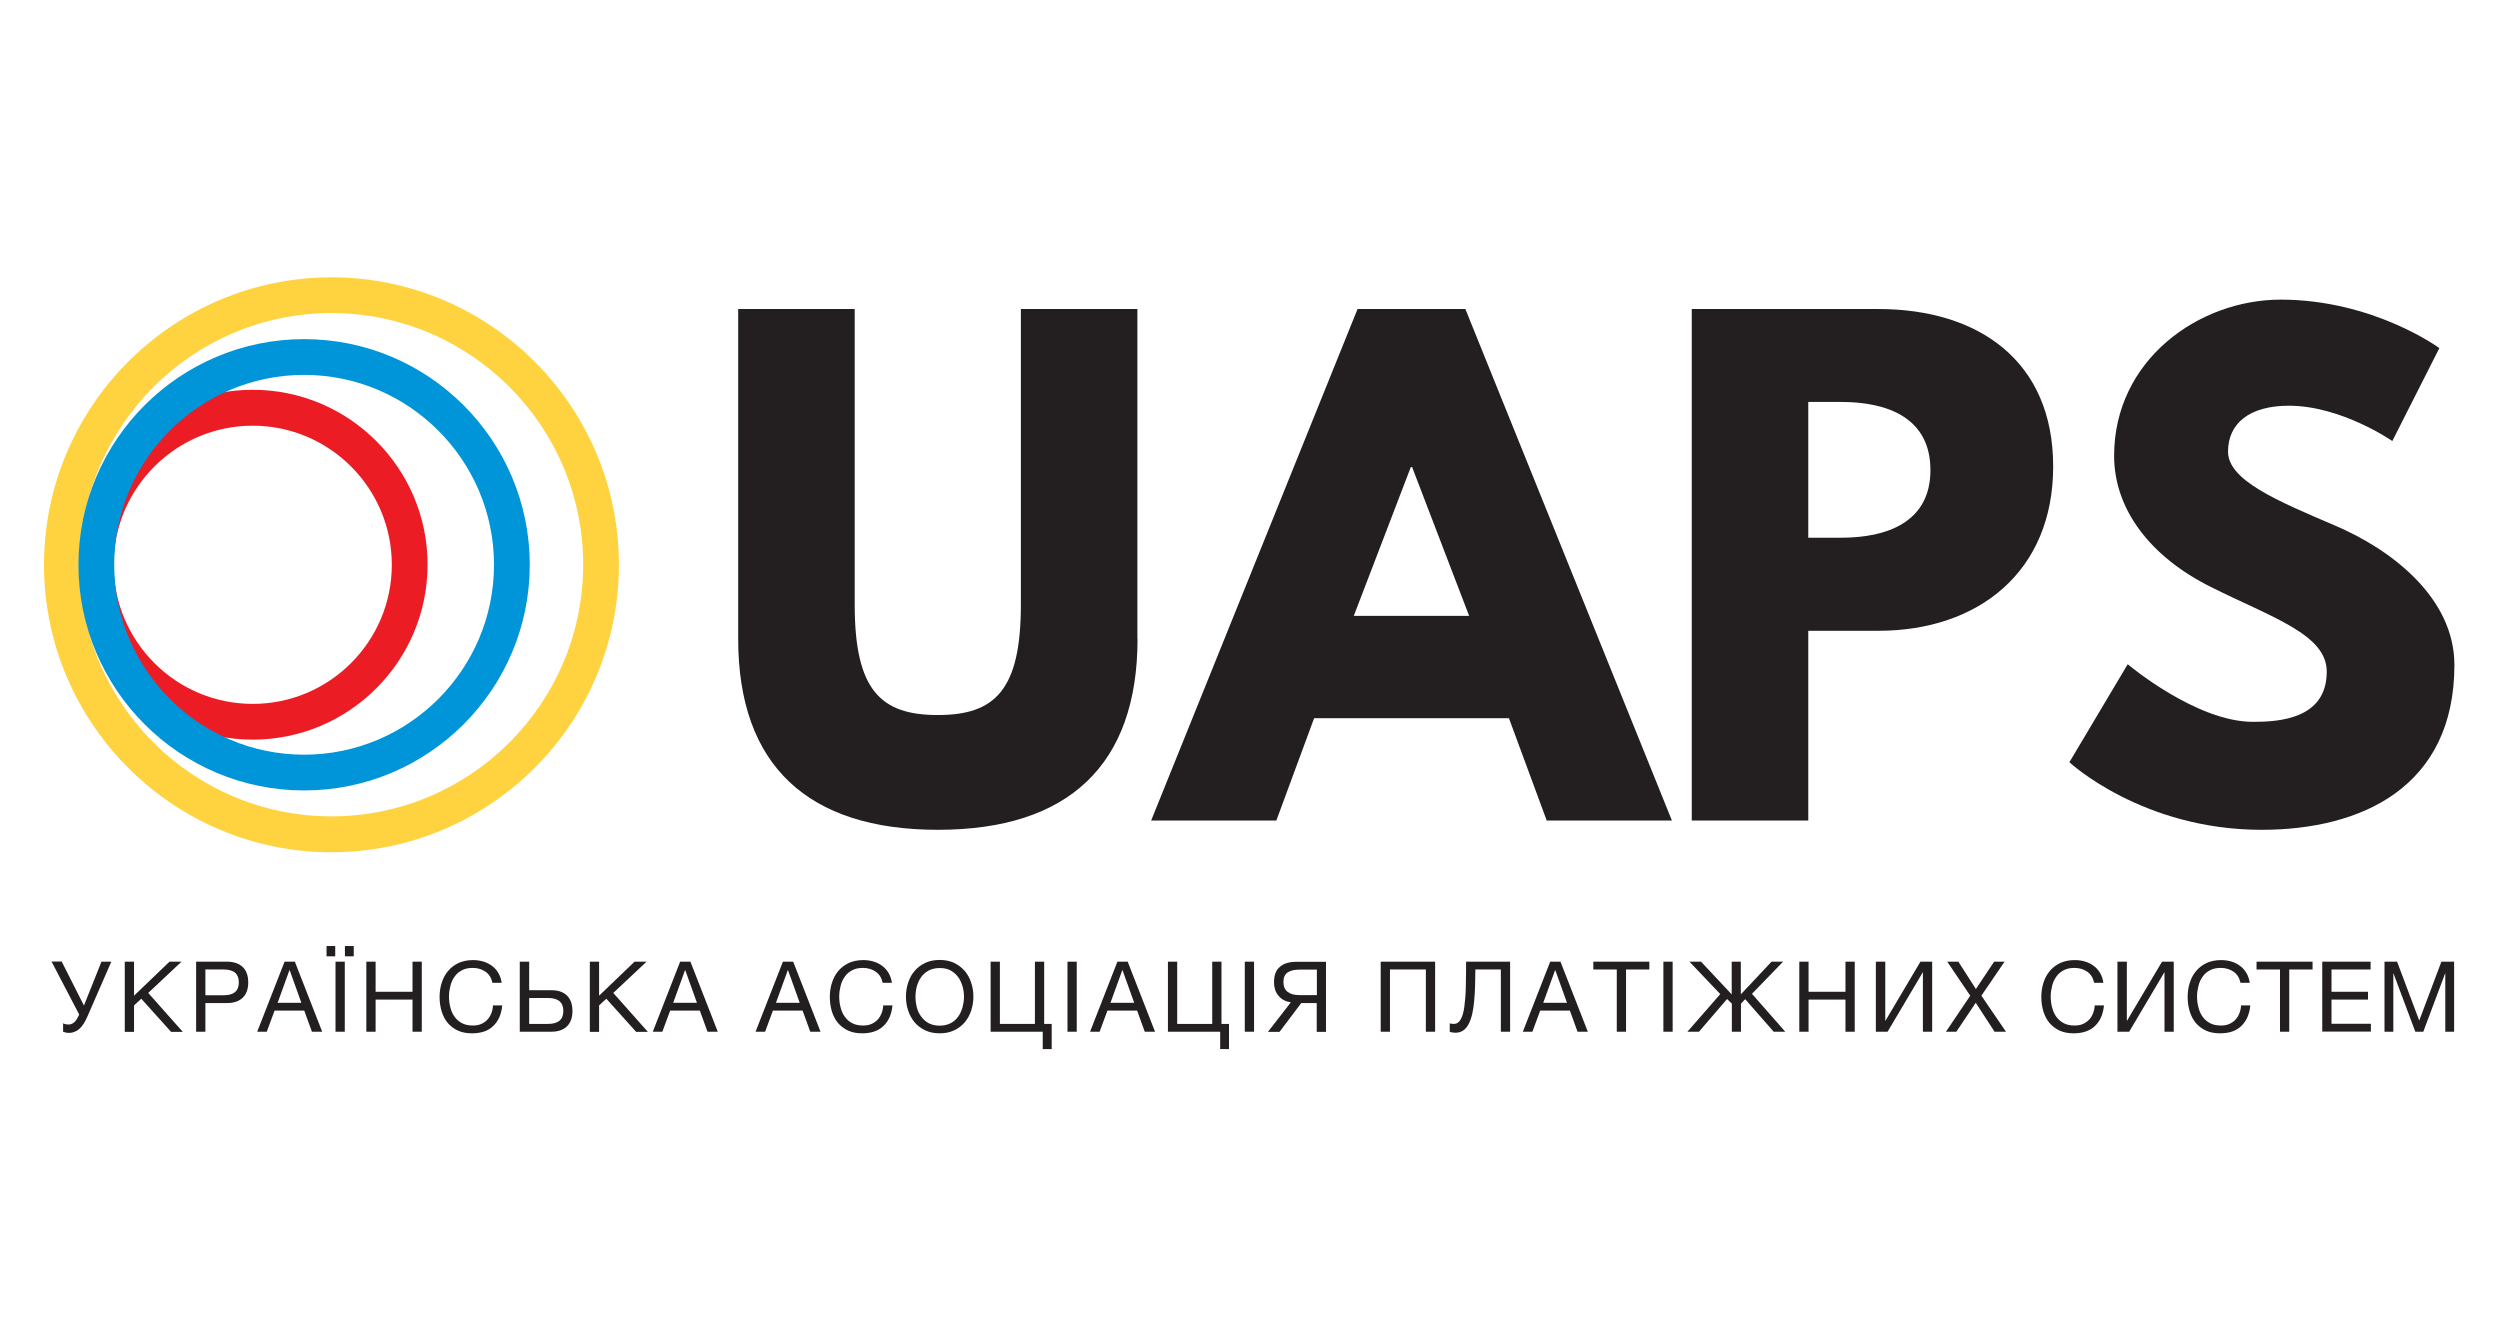 <?xml version="1.0" encoding="UTF-8"?> <!-- Generator: Adobe Illustrator 21.0.0, SVG Export Plug-In . SVG Version: 6.00 Build 0) --> <svg xmlns="http://www.w3.org/2000/svg" xmlns:xlink="http://www.w3.org/1999/xlink" id="Слой_1" x="0px" y="0px" viewBox="0 0 1727.2 912.8" style="enable-background:new 0 0 1727.2 912.8;" xml:space="preserve"> <style type="text/css"> .st0{fill:#EC1C24;} .st1{fill:#FFD340;} .st2{fill:#0094D9;} .st3{fill:#231F20;} </style> <title>logo-platon</title> <g> <path class="st0" d="M174.6,511C108,511,53.8,456.8,53.8,390.2S108,269.3,174.6,269.3s120.8,54.2,120.8,120.8S241.3,511,174.6,511z M174.6,294.1c-53,0-96.1,43.1-96.1,96.1s43.1,96.1,96.1,96.1c53,0,96.1-43.1,96.1-96.1S227.6,294.1,174.6,294.1z"></path> <path class="st1" d="M229,588.8c-109.5,0-198.6-89.1-198.6-198.6S119.5,191.6,229,191.6s198.6,89.1,198.6,198.6 S338.5,588.8,229,588.8z M229,216.3c-95.9,0-173.9,78-173.9,173.9S133.1,564,229,564s173.9-78,173.9-173.9S324.8,216.3,229,216.3z"></path> <path class="st2" d="M210.1,546.1c-86,0-155.9-69.9-155.9-155.9s69.9-155.9,155.9-155.9S366,304.2,366,390.2 S296.1,546.1,210.1,546.1z M210.1,259c-72.3,0-131.2,58.9-131.2,131.2s58.9,131.2,131.2,131.2s131.2-58.9,131.2-131.2 S282.4,259,210.1,259z"></path> </g> <g> <path class="st3" d="M785.9,441.4c0,87.4-48,131.9-137.9,131.9C558,573.3,510,528.7,510,441.4V213.5h80.5v204.3 c0,59.1,18,76.2,57.4,76.2c39.4,0,57.4-17.1,57.4-76.2V213.5h80.5V441.4z"></path> <path class="st3" d="M1155.1,566.9h-86.5l-26.1-70.7H907.9l-26.1,70.7h-86.5l142.6-353.4h74.5L1155.1,566.9z M975.6,322.7h-0.9 l-39.4,102.8h79.7L975.6,322.7z"></path> <path class="st3" d="M1297.7,213.5c69,0,120.8,35.6,120.8,108.8c0,72.8-51.8,113.5-120.8,113.5h-48.4v131.1h-80.5V213.5H1297.7z M1272,371.5c31.7,0,61.7-10.7,61.7-46.7c0-36.4-30-47.1-61.7-47.1h-22.7v93.8H1272z"></path> <path class="st3" d="M1685.3,240.5l-32.5,64.2c0,0-35.1-24.4-71.5-24.4c-27.4,0-42,12.4-42,31.7c0,19.7,33.4,33.8,73.7,51 c39.4,16.7,82.7,50.1,82.7,96.4c0,84.4-64.2,113.9-133.2,113.9c-82.7,0-132.8-46.7-132.8-46.7l40.3-67.7c0,0,47.1,39.8,86.5,39.8 c17.6,0,51-1.7,51-34.7c0-25.7-37.7-37.3-79.7-58.3c-42.4-21-67.2-54-67.2-90.8c0-66,58.2-107.9,115.2-107.9 C1639.9,207.1,1685.3,240.5,1685.3,240.5z"></path> </g> <g> <path class="st3" d="M47.8,713.6c-0.8,0-1.5-0.1-2.3-0.2c-0.7-0.2-1.4-0.4-1.9-0.6V707c0.6,0.3,1.2,0.5,1.8,0.6 c0.6,0.2,1.3,0.2,2.1,0.2c1.2,0,2.4-0.4,3.5-1.3c1.1-0.9,2-2.1,2.9-3.9l0.8-1.7l-19.1-36.6h7L58,694.7l12.1-30.3h6.8l-16.3,37.4 c-1,2.3-1.9,4.1-2.9,5.6c-1,1.5-2,2.7-3.1,3.6c-1,0.9-2.1,1.5-3.3,1.9C50.2,713.4,49,713.6,47.8,713.6z"></path> <path class="st3" d="M86.2,664.4h6.4v23.5l24.5-23.5h8.3l-23,21.6l23.9,26.9h-8.1l-20.6-22.9l-5,4.6v18.3h-6.4V664.4z"></path> <path class="st3" d="M135.5,664.4h21.2c4.9,0,8.6,1.3,11.1,3.8c2.5,2.5,3.7,6,3.7,10.5c0,4.5-1.2,8-3.7,10.5 c-2.5,2.5-6.2,3.8-11.1,3.8h-14.8v19.8h-6.4V664.4z M154.5,687.6c3.7,0,6.3-0.8,8-2.3c1.7-1.5,2.5-3.7,2.5-6.6 c0-2.9-0.8-5.1-2.5-6.6s-4.4-2.3-8-2.3h-12.6v17.8H154.5z"></path> <path class="st3" d="M196.6,664.4h7.1l18.9,48.4h-7.1l-5.3-14.6h-20.5l-5.4,14.6h-6.6L196.6,664.4z M208.2,692.8l-8.1-22.6H200 l-8.2,22.6H208.2z"></path> <path class="st3" d="M231.6,653.6v7.1h-6v-7.1H231.6z M231.8,664.4h6.4v48.4h-6.4V664.4z M244.4,653.6v7.1h-6.1v-7.1H244.4z"></path> <path class="st3" d="M253.1,664.4h6.4v20.8h25.5v-20.8h6.4v48.4h-6.4v-22.2h-25.5v22.2h-6.4V664.4z"></path> <path class="st3" d="M326.1,713.9c-3.7,0-7-0.6-9.8-1.9c-2.8-1.3-5.1-3.1-7-5.3c-1.9-2.3-3.2-4.9-4.2-8c-0.9-3.1-1.4-6.4-1.4-9.9 c0-3.5,0.5-6.8,1.5-9.9c1-3.1,2.4-5.8,4.4-8.1c1.9-2.3,4.3-4.1,7.2-5.5c2.9-1.3,6.2-2,9.9-2c2.5,0,4.9,0.3,7.2,1s4.3,1.7,6,3 c1.8,1.3,3.2,2.9,4.4,4.9c1.2,2,1.9,4.2,2.3,6.8h-6.4c-0.7-3.4-2.3-6-4.8-7.7c-2.5-1.7-5.4-2.6-8.8-2.6c-2.9,0-5.4,0.5-7.4,1.6 c-2.1,1.1-3.8,2.5-5.1,4.4c-1.3,1.8-2.3,3.9-2.9,6.3c-0.6,2.4-1,4.8-1,7.3c0,2.8,0.3,5.4,1,7.8c0.6,2.5,1.6,4.6,2.9,6.4 s3,3.3,5.1,4.4c2.1,1.1,4.6,1.6,7.5,1.6c2.1,0,4-0.3,5.6-1c1.7-0.7,3.1-1.7,4.3-2.9c1.2-1.2,2.1-2.7,2.8-4.4 c0.7-1.7,1.1-3.6,1.2-5.6h6.4c-0.6,6.2-2.7,10.9-6.3,14.3C337.3,712.2,332.4,713.9,326.1,713.9z"></path> <path class="st3" d="M359.2,664.4h6.4v19.7h15.1c4.8,0,8.5,1.2,11,3.7c2.5,2.5,3.8,6,3.8,10.7c0,4.6-1.3,8.1-3.8,10.6 c-2.6,2.5-6.2,3.7-11,3.7h-21.6V664.4z M378.6,707.4c7.1,0,10.6-3,10.6-8.9c0-6-3.5-9-10.6-9h-13v17.9H378.6z"></path> <path class="st3" d="M407.5,664.4h6.4v23.5l24.5-23.5h8.3l-23,21.6l23.9,26.9h-8.1l-20.6-22.9l-5,4.6v18.3h-6.4V664.4z"></path> <path class="st3" d="M469.9,664.4h7.1l18.9,48.4h-7.1l-5.3-14.6h-20.5l-5.4,14.6h-6.6L469.9,664.4z M481.5,692.8l-8.1-22.6h-0.1 l-8.2,22.6H481.5z"></path> <path class="st3" d="M540.9,664.4h7.1l18.9,48.4h-7.1l-5.3-14.6H534l-5.4,14.6H522L540.9,664.4z M552.5,692.8l-8.1-22.6h-0.1 l-8.2,22.6H552.5z"></path> <path class="st3" d="M595.7,713.9c-3.7,0-7-0.6-9.8-1.9c-2.8-1.3-5.1-3.1-7-5.3c-1.9-2.3-3.2-4.9-4.2-8c-0.9-3.1-1.4-6.4-1.4-9.9 c0-3.5,0.5-6.8,1.5-9.9c1-3.1,2.4-5.8,4.4-8.1c1.9-2.3,4.3-4.1,7.2-5.5c2.9-1.3,6.2-2,9.9-2c2.5,0,4.9,0.3,7.2,1s4.3,1.7,6,3 c1.8,1.3,3.2,2.9,4.4,4.9c1.2,2,1.9,4.2,2.3,6.8h-6.4c-0.7-3.4-2.3-6-4.8-7.7c-2.5-1.7-5.4-2.6-8.8-2.6c-2.9,0-5.4,0.5-7.4,1.6 c-2.1,1.1-3.8,2.5-5.1,4.4c-1.3,1.8-2.3,3.9-2.9,6.3c-0.6,2.4-1,4.8-1,7.3c0,2.8,0.3,5.4,1,7.8c0.6,2.5,1.6,4.6,2.9,6.4 s3,3.3,5.1,4.4c2.1,1.1,4.6,1.6,7.5,1.6c2.1,0,4-0.3,5.6-1c1.7-0.7,3.1-1.7,4.3-2.9c1.2-1.2,2.1-2.7,2.8-4.4 c0.7-1.7,1.1-3.6,1.2-5.6h6.4c-0.6,6.2-2.7,10.9-6.3,14.3C606.8,712.2,601.9,713.9,595.7,713.9z"></path> <path class="st3" d="M649.2,713.9c-3.8,0-7.2-0.7-10.1-2.1c-2.9-1.4-5.3-3.2-7.3-5.6c-1.9-2.3-3.4-5-4.4-8.1c-1-3-1.5-6.2-1.5-9.6 c0-3.3,0.5-6.5,1.5-9.5c1-3.1,2.4-5.8,4.4-8.1c1.9-2.3,4.4-4.2,7.3-5.6c2.9-1.4,6.3-2.1,10.1-2.1s7.2,0.7,10.1,2.1 c2.9,1.4,5.3,3.3,7.3,5.6c1.9,2.3,3.4,5,4.4,8.1c1,3.1,1.5,6.2,1.5,9.5c0,3.3-0.5,6.5-1.5,9.6c-1,3-2.4,5.7-4.4,8.1 c-1.9,2.3-4.4,4.2-7.3,5.6C656.4,713.2,653,713.9,649.2,713.9z M649.2,708.6c2.9,0,5.5-0.6,7.6-1.7s3.9-2.7,5.2-4.6 c1.4-1.9,2.3-4,3-6.4c0.6-2.4,1-4.8,1-7.2c0-2.4-0.3-4.8-1-7.2s-1.6-4.5-3-6.4c-1.4-1.9-3.1-3.4-5.2-4.6s-4.6-1.7-7.6-1.7 c-2.9,0-5.5,0.6-7.6,1.7c-2.1,1.2-3.9,2.7-5.2,4.6c-1.4,1.9-2.3,4-3,6.4c-0.6,2.4-0.9,4.8-0.9,7.2c0,2.4,0.3,4.8,0.9,7.2 c0.6,2.4,1.6,4.5,3,6.4c1.4,1.9,3.1,3.4,5.2,4.6C643.7,708,646.3,708.6,649.2,708.6z"></path> <path class="st3" d="M720.5,712.8h-36.1v-48.4h6.4v43H715v-43h6.4v43h5.2v17.4h-6.2V712.8z"></path> <path class="st3" d="M737.5,664.4h6.4v48.4h-6.4V664.4z"></path> <path class="st3" d="M772,664.4h7.1l18.9,48.4h-7.1l-5.3-14.6h-20.5l-5.4,14.6h-6.6L772,664.4z M783.6,692.8l-8.1-22.6h-0.1 l-8.2,22.6H783.6z"></path> <path class="st3" d="M843,712.8h-36.1v-48.4h6.4v43h24.2v-43h6.4v43h5.2v17.4H843V712.8z"></path> <path class="st3" d="M860,664.4h6.4v48.4H860V664.4z"></path> <path class="st3" d="M891.8,692.5c-3.4-0.5-6.2-1.9-8.3-4.3c-2.2-2.4-3.3-5.6-3.3-9.8c0-4.6,1.3-8.1,4-10.4 c2.7-2.3,6.4-3.5,11.2-3.5h20.7v48.4h-6.4v-19.9H899l-15,19.9h-8L891.8,692.5z M909.8,687.5v-17.6h-12.2c-3.5,0-6.2,0.7-8.1,2 c-1.9,1.4-2.8,3.5-2.8,6.5c0,3,0.9,5.2,2.8,6.8c1.9,1.5,4.6,2.3,8.2,2.3H909.8z"></path> <path class="st3" d="M953.8,664.4h37.7v48.4h-6.4v-43h-24.8v43h-6.4V664.4z"></path> <path class="st3" d="M1005.5,713.5c-0.7,0-1.4-0.1-2.1-0.2c-0.8-0.1-1.4-0.3-1.8-0.5V707c0.9,0.3,1.8,0.4,2.8,0.4 c2,0,3.6-1,4.8-3.2c1.2-2.1,2-5,2.5-8.8c0.5-3.8,0.9-8.3,1-13.6c0.1-5.3,0.2-11.1,0.2-17.4h30.4v48.4h-6.4v-43h-17.6 c0,3.8-0.1,7.6-0.2,11.2c-0.1,3.6-0.3,7.1-0.6,10.3c-0.3,3.2-0.7,6.2-1.3,8.9c-0.6,2.7-1.4,5-2.4,7c-1,2-2.2,3.5-3.7,4.6 C1009.4,713,1007.6,713.5,1005.5,713.5z"></path> <path class="st3" d="M1071,664.4h7.1l18.9,48.4h-7.1l-5.3-14.6h-20.5l-5.4,14.6h-6.6L1071,664.4z M1082.6,692.8l-8.1-22.6h-0.1 l-8.2,22.6H1082.6z"></path> <path class="st3" d="M1116.9,669.8h-16.1v-5.4h38.7v5.4h-16.1v43h-6.4V669.8z"></path> <path class="st3" d="M1149.2,664.4h6.4v48.4h-6.4V664.4z"></path> <path class="st3" d="M1188.5,686.8l-21.3-22.4h8l21.2,22.6v-22.6h6.3V687l21.2-22.6h8l-21.5,22.2l23,26.2h-8l-19.7-22.5l-2.9,3.1 v19.4h-6.3v-19.4l-3.3-3.2l-19.4,22.6h-8L1188.5,686.8z"></path> <path class="st3" d="M1243.1,664.4h6.4v20.8h25.5v-20.8h6.4v48.4h-6.4v-22.2h-25.5v22.2h-6.4V664.4z"></path> <path class="st3" d="M1296.1,664.4h6.4v41l24.3-41h8.1v48.4h-6.4v-41.2l-24.4,41.2h-8.1V664.4z"></path> <path class="st3" d="M1361.2,687.9l-15.9-23.5h7.7l12.1,18.9l12.6-18.9h7.2l-16,23.5l17,24.9h-7.9l-13-20l-13.4,20h-7.2 L1361.2,687.9z"></path> <path class="st3" d="M1432.7,713.9c-3.7,0-7-0.6-9.8-1.9c-2.8-1.3-5.1-3.1-7-5.3c-1.9-2.3-3.2-4.9-4.2-8c-0.9-3.1-1.4-6.4-1.4-9.9 c0-3.5,0.5-6.8,1.5-9.9c1-3.1,2.4-5.8,4.4-8.1c1.9-2.3,4.3-4.1,7.2-5.5c2.9-1.3,6.2-2,9.9-2c2.5,0,4.9,0.3,7.2,1s4.3,1.7,6,3 c1.8,1.3,3.2,2.9,4.4,4.9c1.2,2,1.9,4.2,2.3,6.8h-6.4c-0.7-3.4-2.3-6-4.8-7.7c-2.5-1.7-5.4-2.6-8.8-2.6c-2.9,0-5.4,0.5-7.4,1.6 c-2.1,1.1-3.8,2.5-5.1,4.4c-1.3,1.8-2.3,3.9-2.9,6.3c-0.6,2.4-1,4.8-1,7.3c0,2.8,0.3,5.4,1,7.8c0.6,2.5,1.6,4.6,2.9,6.4 c1.3,1.8,3,3.3,5.1,4.4c2.1,1.1,4.6,1.6,7.5,1.6c2.1,0,4-0.3,5.6-1c1.7-0.7,3.1-1.7,4.3-2.9c1.2-1.2,2.1-2.7,2.8-4.4 c0.7-1.7,1.1-3.6,1.2-5.6h6.4c-0.6,6.2-2.7,10.9-6.3,14.3C1443.8,712.2,1438.9,713.9,1432.7,713.9z"></path> <path class="st3" d="M1463,664.4h6.4v41l24.3-41h8.1v48.4h-6.4v-41.2l-24.4,41.2h-8.1V664.4z"></path> <path class="st3" d="M1533.8,713.9c-3.7,0-7-0.6-9.8-1.9c-2.8-1.3-5.1-3.1-7-5.3c-1.9-2.3-3.2-4.9-4.2-8c-0.9-3.1-1.4-6.4-1.4-9.9 c0-3.5,0.5-6.8,1.5-9.9c1-3.1,2.4-5.8,4.4-8.1c1.9-2.3,4.3-4.1,7.2-5.5c2.9-1.3,6.2-2,9.9-2c2.5,0,4.9,0.3,7.2,1 c2.3,0.7,4.3,1.7,6,3c1.8,1.3,3.2,2.9,4.4,4.9c1.2,2,1.9,4.2,2.3,6.8h-6.4c-0.7-3.4-2.3-6-4.8-7.7c-2.5-1.7-5.4-2.6-8.8-2.6 c-2.9,0-5.4,0.5-7.4,1.6c-2.1,1.1-3.8,2.5-5.1,4.4c-1.3,1.8-2.3,3.9-2.9,6.3c-0.6,2.4-1,4.8-1,7.3c0,2.8,0.3,5.4,1,7.8 c0.6,2.5,1.6,4.6,2.9,6.4s3,3.3,5.1,4.4c2.1,1.1,4.6,1.6,7.5,1.6c2.1,0,4-0.3,5.6-1c1.7-0.7,3.1-1.7,4.3-2.9 c1.2-1.2,2.1-2.7,2.8-4.4c0.7-1.7,1.1-3.6,1.2-5.6h6.4c-0.6,6.2-2.7,10.9-6.3,14.3C1545,712.2,1540.1,713.9,1533.8,713.9z"></path> <path class="st3" d="M1575.1,669.8H1559v-5.4h38.7v5.4h-16.1v43h-6.4V669.8z"></path> <path class="st3" d="M1604.4,664.4h33.4v5.4h-27v15.4h25.2v5.4h-25.2v16.7h27.2v5.4h-33.6V664.4z"></path> <path class="st3" d="M1647.3,664.4h8.8l15.3,40.7l15.3-40.7h8.8v48.4h-6.1v-40.3h-0.1l-15.1,40.3h-5.5l-15.1-40.3h-0.1v40.3h-6.1 V664.4z"></path> </g> </svg> 